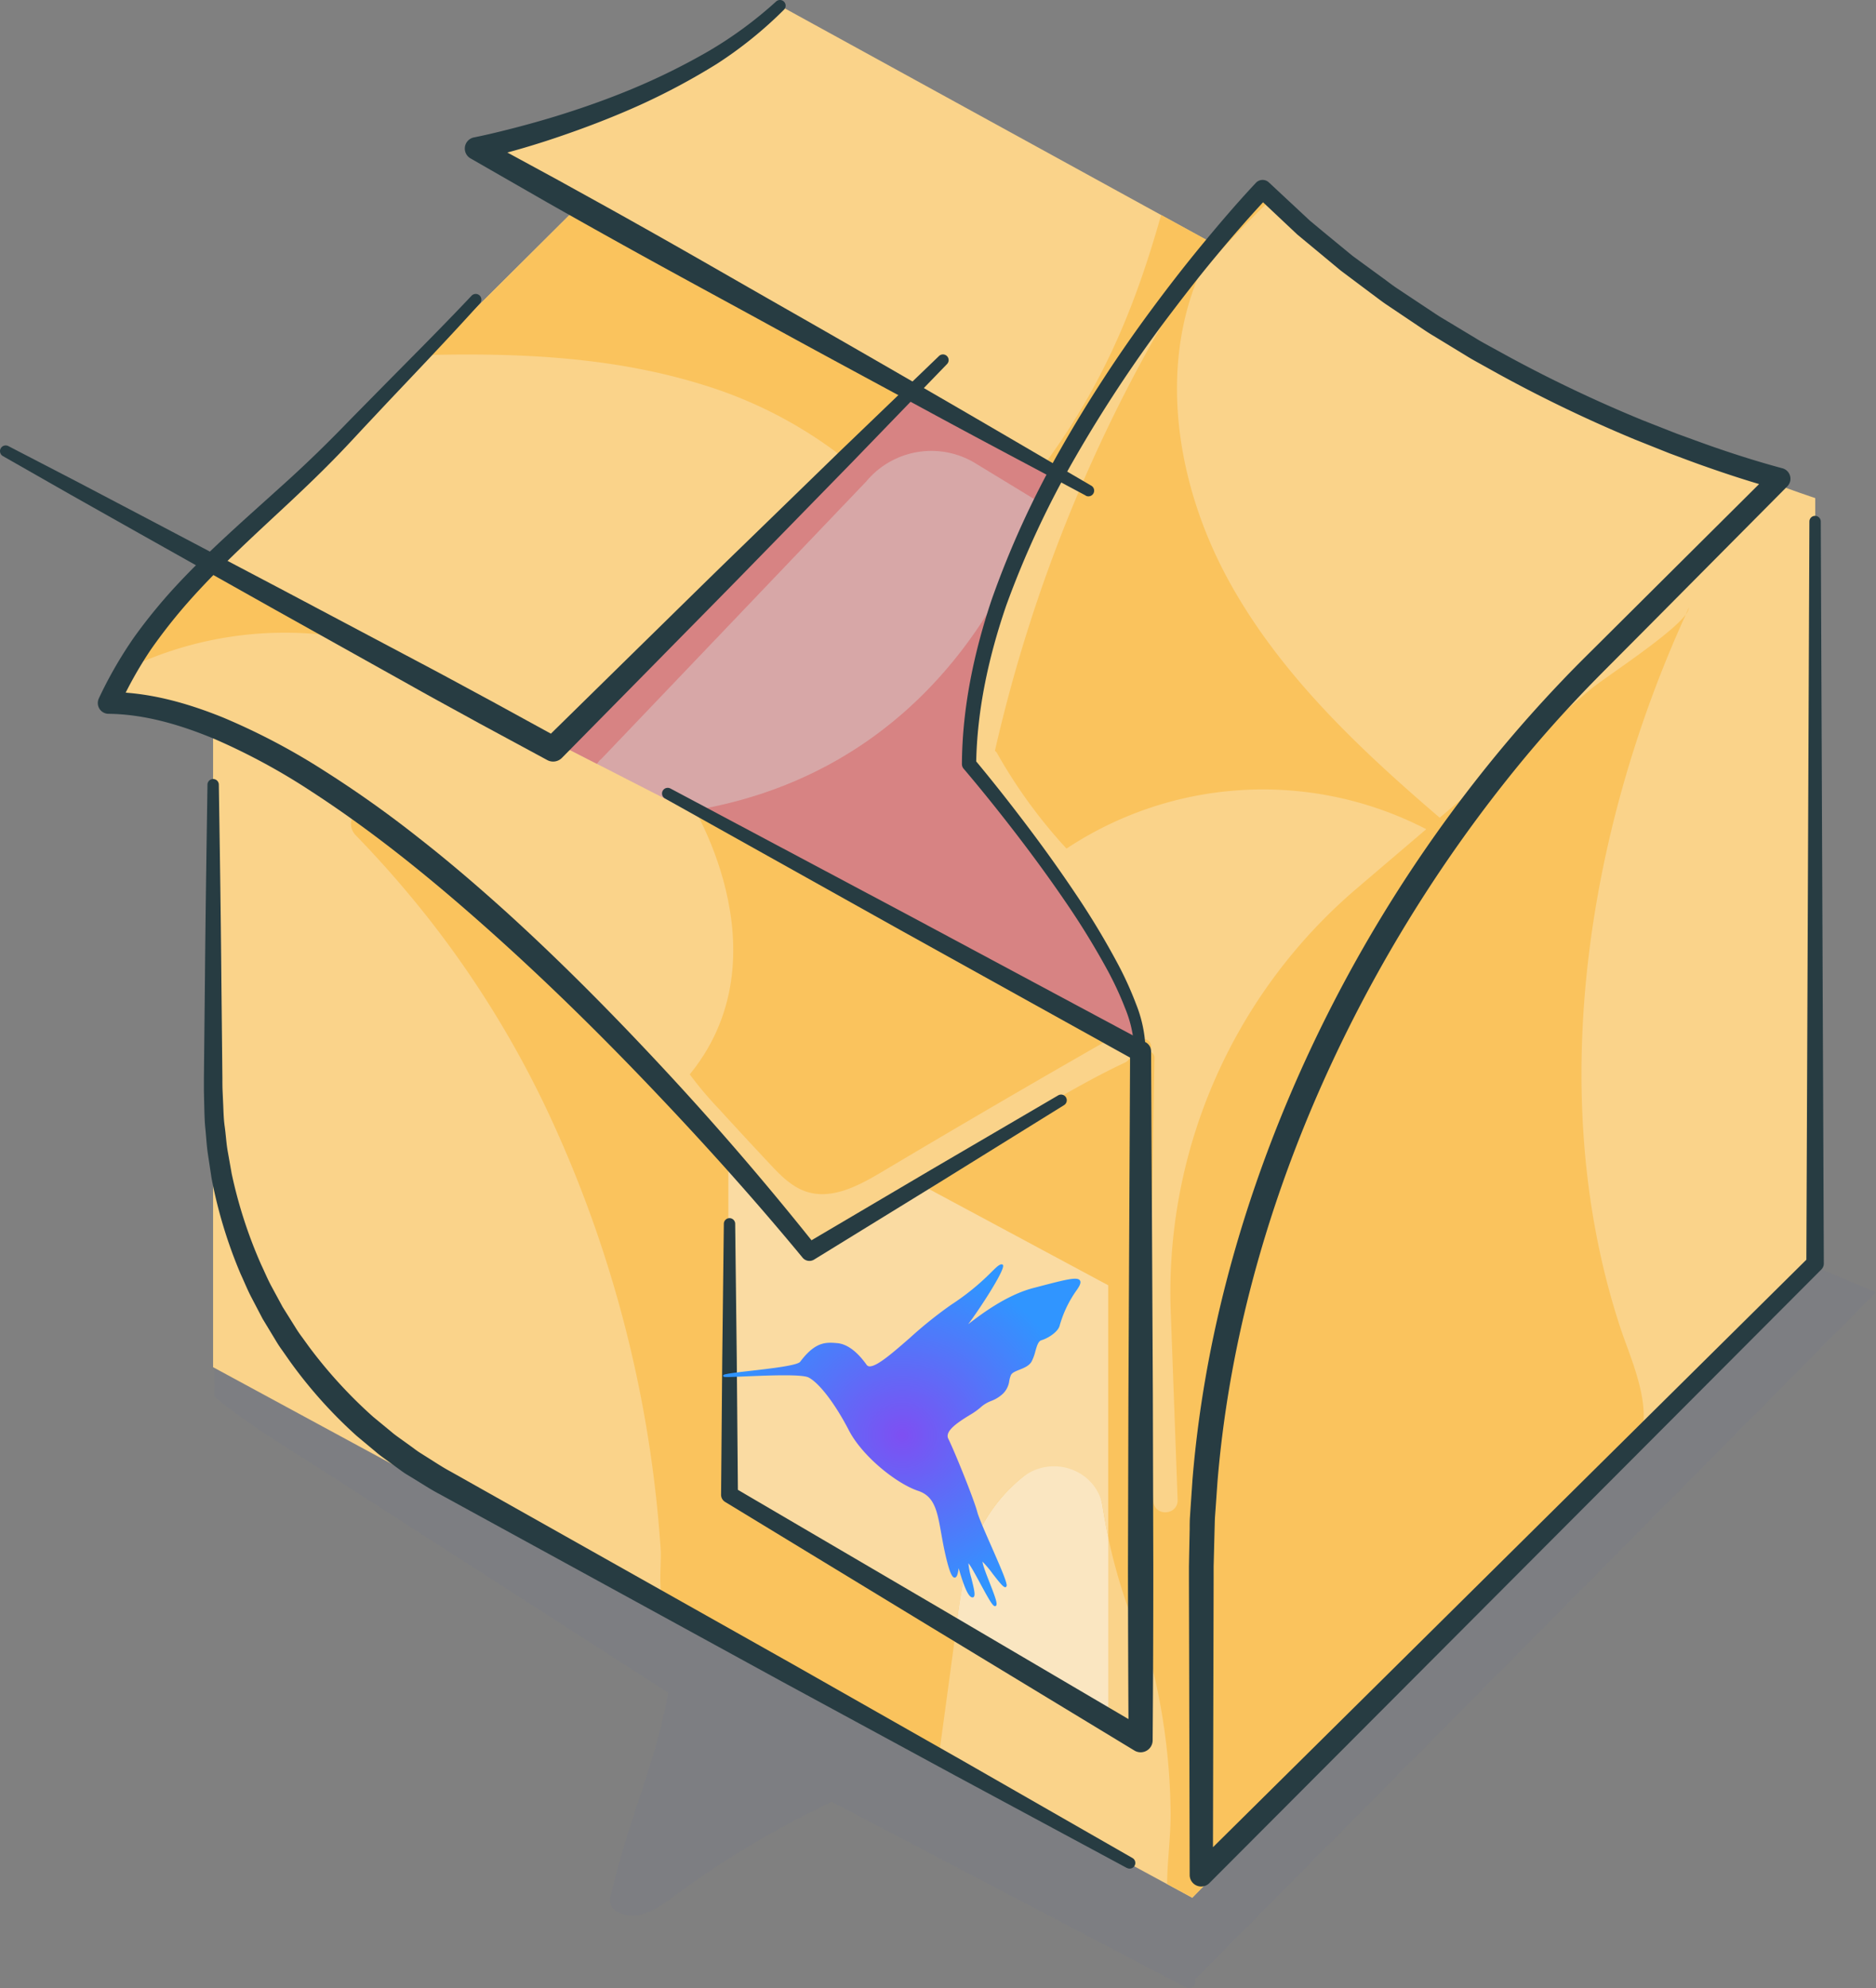 <svg xmlns="http://www.w3.org/2000/svg" xmlns:xlink="http://www.w3.org/1999/xlink" viewBox="0 0 661.16 700.64">
  <rect x="0" y="0" width="661.16" height="700.64" fill="#808080" stroke="none"/>
  <defs>
    <style>
      .cls-1 {
        opacity: 0.96;
      }

      .cls-2 {
        fill: #5261ba;
        opacity: 0.046;
      }

      .cls-3 {
        fill: #ffd68a;
      }

      .cls-4 {
        fill: #dba9a9;
      }

      .cls-5 {
        fill: #ffc65c;
      }

      .cls-6 {
        fill: #ffeac4;
      }

      .cls-7 {
        fill: #ffdfa3;
      }

      .cls-8 {
        fill: #db8383;
      }

      .cls-9 {
        fill: #233940;
      }

      .cls-10 {
        fill: url(#radial-gradient);
      }
    </style>
    <radialGradient id="radial-gradient" cx="0.5" cy="0.5" r="0.5" gradientUnits="objectBoundingBox">
      <stop offset="0" stop-color="#7e4ff2"/>
      <stop offset="1" stop-color="#3095ff"/>
    </radialGradient>
  </defs>
  <g id="Group_1" data-name="Group 1" transform="translate(-314.792 -783)">
    <g id="Delivery_Box" data-name="Delivery Box" class="cls-1" transform="translate(244.012 692.525)">
      <path id="Path_2" data-name="Path 2" class="cls-2" d="M731.94,545.89l-101.62-42.8L367.19,692.15l-41.86-22.69c-9.44-40.83-24.43-88.4-68.81-101.85-11.75-3.56-24.18-4.17-36.37-4.8l-38.84-2c-9.85-.5-24.68-3.85-33.15,3.13a14,14,0,0,0-1.75,1.76c0,5.65,0,11.3-.09,16.94,12,9.92,25.54,17.9,38.61,26.31l52.43,33.71L306.3,687a202.111,202.111,0,0,1-6.09,24.34c-.28.89-.54,1.79-.83,2.68-3.48,11.12-7.41,22.1-10.52,33.35-1,3.66-1.92,7.33-2.87,11a4.86,4.86,0,0,0,2.58,6,12.36,12.36,0,0,0,8.36.72c5.36-1.35,9.68-5.23,14.08-8.36,4.86-3.45,9.72-6.89,14.74-10.11a355.645,355.645,0,0,1,38.16-21.2l124.91,65.46a2.28,2.28,0,0,0,3.13-2.88Z"/>
      <path id="Path_3" data-name="Path 3" class="cls-3" d="M519.08,160.38q-1.68-1.64-3.32-3.27l-17.54,19.13-18.23-10L345.64,92.48q-.915.945-1.86,1.86c-35.39,34.34-105.17,48.47-105.17,48.47l36,20.3-52.73,52.46-76,75.55V572.27L307.84,660l93.08,50.43,81.18,44,8.87,4.81,8.93-9.09,3.29-3.35,30.45-31,5.66-5.8,51.57-52.53,3-3,51.82-52.77,64.84-66V266S587.12,225.88,519.08,160.38Z"/>
      <path id="Path_4" data-name="Path 4" class="cls-3" d="M469.36,457.9,356.05,531.66s-142.16-186-242.64-192.41c0,0,.61-5.23,6.29-15.14,4.62-8,12.57-19.13,26.25-33l44.83,23.12Z"/>
      <path id="Path_5" data-name="Path 5" class="cls-4" d="M472.55,457.62,295.67,367.09l-14.53-7.44-12.2-6.24L391.6,229.15l1.88.95,45.92,23.31,5.42,2.74.5.26a17.667,17.667,0,0,0-1.43,1.44c-8.15,8.69-14.64,25.41-19.58,42.83-7.86,27.72-11.75,57.23-12,59a.292.292,0,0,0,0,.08c.27.27.53.55.79.82,6.09,6.25,12.63,15,19.1,24.8,16.63,25.09,32.64,56.62,38.26,68C471.74,455.88,472.47,457.42,472.55,457.62Z"/>
      <path id="Path_6" data-name="Path 6" class="cls-5" d="M275.85,161.9l-53.94,53.67c32.89-.75,65.85.8,97.41,10.76a153.791,153.791,0,0,1,48,24.88c.24.18.45.37.67.56l-1,1,.91.34,23.61-23.92,1.88.95C354.32,207.25,314.59,185.65,275.85,161.9Z"/>
      <path id="Path_7" data-name="Path 7" class="cls-5" d="M664.93,307c-5.42,7.33-28.88,22.43-33.4,26.25-8.59,7.23-17.11,14.56-25.67,21.84Q577.74,379,549.6,403l-.69.59a187,187,0,0,0-65.52,149.28l2.42,66.08c.2,5.52-8,6.12-8.57.62a249,249,0,0,1-.54-41.87,2,2,0,0,0-.9-1.86q.92-56.28,1.83-112.56a2.18,2.18,0,0,0-1.92-2.29c2-1.8-.27-5.45-2.77-3.88L355.71,531.26l-1.59,1a2.41,2.41,0,0,0-.85.91q-11.52-16.57-23.94-32.47a732.819,732.819,0,0,0-49.61-57.2,604.2,604.2,0,0,0-45.66-42.58c-9.9-8.35-19.53-17-30-24.64l-.27-.2c-5.84-4.22-12.6,3.76-7.52,8.87l.52.53a374,374,0,0,1,25.5,29.28A355.882,355.882,0,0,1,263,480.47a429.832,429.832,0,0,1,40.13,149.41q.28,3.42.51,6.85c.38,5.65-2,19.93,4.22,23.28l93.07,50.42a1.89,1.89,0,0,0,.77-1.39q2.55-18.66,5.07-37.33c.3-2.28.59-4.55.88-6.85,1.15-9,2.37-18,5.05-26.68a56.43,56.43,0,0,1,18.94-27.52c10.4-8.22,25.82-2,27.8,11.1v.06c.55,3.5,1.17,7,1.91,10.42a195.289,195.289,0,0,0,15.22,44.53,223.94,223.94,0,0,1,6.77,52.54c.06,8.39-1.17,16.76-1.23,25.09l8.87,4.81,8.93-9.09,3.29-3.35,30.45-31L539.3,710l51.57-52.53,3-3,51.82-52.77c10.09-10.28.11-31.47-3.56-42.47C615,477.85,629.89,383.81,664.93,307Z"/>
      <path id="Path_8" data-name="Path 8" class="cls-6" d="M461.35,632.24v64.54l-53.71-31.92c1.15-9,2.37-18,5.05-26.68a56.8,56.8,0,0,1,34.55-36.28,29.91,29.91,0,0,1,12.2,19.93C460,625.31,460.61,628.78,461.35,632.24Z"/>
      <path id="Path_9" data-name="Path 9" class="cls-7" d="M461.35,543.41v88.83c-.74-3.46-1.36-6.93-1.91-10.42v-.25c-2.13-13.24-18.09-18.82-28.48-10.34a56.41,56.41,0,0,0-18.24,26.95c-2.68,8.64-3.9,17.7-5.05,26.68l-80.19-47.67V498.52l1.89,2.2,26.38,30.54.34.4,39.56-23.52Z"/>
      <path id="Path_10" data-name="Path 10" class="cls-5" d="M666,304.54a4.57,4.57,0,0,1-1.12,2.45C665.3,306.18,665.66,305.36,666,304.54Z"/>
      <path id="Path_11" data-name="Path 11" class="cls-5" d="M582.51,383.69a1.84,1.84,0,0,1-.24,1c-.94,1.66-3.45.89-5.11,0a125.29,125.29,0,0,0-137.44,9.77l-23.94-30.64c-8.62-11-.92-34.4,2.23-46.92a249.681,249.681,0,0,1,18.66-49.65c13.8-27.85,31.78-53.41,50.5-78.22,1.73-2.3,4.44-4.86,7.05-3.66-15.66,34.92-8.61,76.78,9.9,110.28s47.19,60.08,76.31,84.91A4.881,4.881,0,0,1,582.51,383.69Z"/>
      <path id="Path_12" data-name="Path 12" class="cls-5" d="M519.08,160.38a405.228,405.228,0,0,0-55.86,65.95c-6.51,9.62-12.7,19.58-18.41,29.82l-5.42-2.74c19.95-27.39,31.25-54,40.6-87.18l18.23,10,17.54-19.13Q517.4,158.74,519.08,160.38Z"/>
      <path id="Path_13" data-name="Path 13" class="cls-5" d="M314,373s37.53,59-5.36,101.87c0,0,35,40.23,47.44,56.75L475.71,461Z"/>
      <path id="Path_14" data-name="Path 14" class="cls-3" d="M466.94,457.35a3.51,3.51,0,0,0-4.58-1q-40.61,23.19-80.8,47.12c-8.13,4.84-17.59,9.89-26.59,6.95-5-1.64-8.89-5.51-12.51-9.37q-9.13-9.73-18.12-19.58A129.786,129.786,0,0,1,313,467.9a3.48,3.48,0,0,0-5-.78l-1.21,1a3.48,3.48,0,0,0-.46,5l.12.14L351.28,524a10.39,10.39,0,0,0,4.08,3.28c2.91,1,6-.7,8.61-2.33,23.5-14.69,47.43-28.67,71.35-42.65,10.47-6.12,21-12.25,31.95-17.38h0a3.46,3.46,0,0,0,1.34-5.16Z"/>
      <path id="Path_15" data-name="Path 15" class="cls-5" d="M190.77,314.24a2.55,2.55,0,0,1-1.68.32h-.37a2.2,2.2,0,0,1-2.2,0l-.48-.26a128.34,128.34,0,0,0-66.35,9.91c4.62-8,12.57-19.13,26.25-33Z"/>
      <path id="Path_16" data-name="Path 16" class="cls-3" d="M488.54,191.24a2.33,2.33,0,0,1-1,2.84c-.47.3-.91.63-1.36.93a540.678,540.678,0,0,0-64.76,160.05,2.49,2.49,0,0,1,.75.82,179.831,179.831,0,0,0,30.71,40.07c2.21,2.16-1.2,5.56-3.4,3.4-.22-.22-.43-.45-.66-.66a4.255,4.255,0,0,1-.48,0c-2.05-.1-4.12-.21-6.17-.37-.9-1.27-1.79-2.5-2.68-3.74-14-19.43-27.21-34.91-27.21-34.91,0-60.06,41.38-125.19,71.8-165,.9-1.19,1.8-2.34,2.68-3.48q2.93-3.78,5.68-7.18,1.37-1.71,2.69-3.32Q491.79,186,488.54,191.24Z"/>
      <path id="Path_17" data-name="Path 17" class="cls-8" d="M436.67,267.21l-22.13-13.48a29.82,29.82,0,0,0-38.42,6.36h0L282.7,357.93a2.329,2.329,0,0,1-.56.43c-.31.43-.64.87-1,1.28l-12.2-6.24L391.6,229.15l1.88.95q20.325,11.85,40.37,24.31c.82.51,3.34,1.25,3.34,2,.75-1,1.49-2,2.21-3l5.42,2.74h0a303.9,303.9,0,0,0-20.51,44.51,225.741,225.741,0,0,0-13.18,58.38,2.39,2.39,0,0,1,1.2.58,1.771,1.771,0,0,1,.39.38l.39.51q9.57,12.41,19.1,24.8c16.63,25.09,38.77,53.32,38.26,68a5.28,5.28,0,0,0,2.1,4.31L313.69,376.31C413.34,360.58,436.67,267.21,436.67,267.21Z"/>
      <path id="Path_18" data-name="Path 18" class="cls-9" d="M470.47,459.4a42.641,42.641,0,0,0-3.14-13.57,117.207,117.207,0,0,0-6.05-13.11A274.916,274.916,0,0,0,446,407.85c-5.5-8.06-11.28-15.95-17.23-23.69s-12.09-15.39-18.39-22.81h0a2.48,2.48,0,0,1-.59-1.62c.11-19.74,4.22-39.17,10.4-57.7a324.2,324.2,0,0,1,24.3-53.17,489.581,489.581,0,0,1,31.82-48.9c5.77-7.81,11.72-15.52,17.89-23s12.47-14.88,19.2-22.06a3.23,3.23,0,0,1,4.56-.15l.11.1,9.55,8.9,4.77,4.45,5,4.16,10.09,8.3L558,188.35c1.77,1.27,3.47,2.63,5.29,3.83l5.45,3.62,5.45,3.62c1.82,1.2,3.61,2.44,5.5,3.53l11.21,6.75c1.85,1.16,3.78,2.18,5.69,3.23l5.74,3.15a485.354,485.354,0,0,0,47.28,22.45l12.18,4.79c4.1,1.48,8.18,3,12.31,4.45,8.21,2.86,16.61,5.52,24.86,7.73h0a3.82,3.82,0,0,1,2.7,4.68,3.861,3.861,0,0,1-1,1.71L651.7,311.21l-12.27,12.33c-4.11,4.12-8.15,8.18-12.09,12.36q-11.86,12.51-22.73,25.91a498.159,498.159,0,0,0-70.95,117.75c-18,42.26-30,87.19-33.79,132.91l-.6,8.57-.31,4.29c-.07,1.43-.08,2.86-.13,4.29l-.22,8.59-.11,4.3v4.35l-.09,34.78-.17,69.57-6.94-2.88,217-214.83-.91,2.19,1.08-261.43a2,2,0,0,1,4,0l1.08,261.43a3,3,0,0,1-.88,2.16h0L497,754.08a4.06,4.06,0,0,1-6.94-2.85h0l-.17-69.57-.09-34.78V642.5l.08-4.4.18-8.8c0-1.47,0-2.93.11-4.4l.29-4.39.6-8.78c3.86-46.79,16.15-92.6,34.48-135.63a493.9,493.9,0,0,1,72.57-119.59q11.14-13.55,23.28-26.25c4-4.23,8.2-8.37,12.3-12.44l12.33-12.27,49.32-49.07,1.76,6.39c-8.72-2.38-17.09-5.1-25.47-8.06-4.19-1.45-8.32-3.06-12.48-4.59l-12.34-4.93a492.72,492.72,0,0,1-47.88-23l-5.81-3.23c-1.94-1.08-3.89-2.13-5.76-3.31L576,208.83c-1.92-1.12-3.74-2.39-5.58-3.62l-5.52-3.71-5.52-3.71c-1.84-1.23-3.58-2.63-5.37-3.93l-10.67-8-10.25-8.51L528,173.13l-4.86-4.57-9.7-9.14h4.67c-6.52,6.89-12.86,14.21-19,21.59s-12,15-17.8,22.68a483.4,483.4,0,0,0-31.67,48.12,329,329,0,0,0-24.22,52c-6.2,18.05-10.33,36.9-10.61,55.89l-.6-1.64c6.34,7.6,12.41,15.32,18.36,23.18s11.69,15.87,17.18,24.06a279.361,279.361,0,0,1,15.29,25.42,121.8,121.8,0,0,1,6.15,13.65,46.321,46.321,0,0,1,3.27,15,2,2,0,1,1-4,.09Z"/>
      <path id="Path_19" data-name="Path 19" class="cls-9" d="M404.5,218.81l-33.73,34.88-33.9,34.71c-11.28,11.59-22.67,23.06-34,34.6l-34.05,34.55a4.35,4.35,0,0,1-5.16.78h0l-24.15-13.05c-8-4.42-16.07-8.77-24-13.25l-47.94-26.78L119.61,278.3,95.69,264.82l-23.86-13.6a2.009,2.009,0,1,1,1.92-3.53l24.38,12.64,24.31,12.77L171,298.68l48.52,25.71c8.1,4.27,16.12,8.67,24.18,13l24.08,13.19-5.2.75,34.64-34c11.56-11.31,23.06-22.68,34.68-33.92l34.79-33.81,35-33.64a2,2,0,0,1,2.83,2.83Z"/>
      <path id="Path_20" data-name="Path 20" class="cls-9" d="M307.08,368.35l83.79,44.59,83.66,44.82a3.65,3.65,0,0,1,1.93,3.19V461l.62,121.35.16,60.68q0,30.33-.23,60.68v.06a4.23,4.23,0,0,1-6.43,3.59L398.42,663.6l-72.1-43.86h0a2.94,2.94,0,0,1-1.41-2.53l.41-47.73.56-47.73a2,2,0,0,1,4,0l.56,47.73.41,47.73-1.45-2.56,72.82,42.67,72.75,42.77-6.43,3.65c-.15-20.22-.19-40.45-.23-60.68l.16-60.68L469.06,461l1.93,3.25-83-46.08-82.85-46.31a2,2,0,0,1,1.92-3.51Z"/>
      <path id="Path_21" data-name="Path 21" class="cls-9" d="M467.87,748.72,407.1,716l-60.66-32.9L225.36,616.82c-2.52-1.32-5-2.93-7.55-4.5L214,610c-1.27-.77-2.42-1.7-3.63-2.55l-3.58-2.61c-1.19-.87-2.41-1.72-3.52-2.7l-6.81-5.68a163.842,163.842,0,0,1-23.58-26.36l-2.54-3.63a42.674,42.674,0,0,1-2.43-3.69l-4.58-7.57-4.1-7.84c-1.35-2.62-2.44-5.37-3.67-8a165.85,165.85,0,0,1-10.23-33.74l-1.33-8.8c-.41-2.91-.56-5.85-.86-8.77s-.31-5.86-.4-8.8l-.1-4.4v-4.32L143,436c.2-23,.56-46,.9-69a2,2,0,0,1,4,0c.35,23,.71,46,.9,69l.36,34.5c0,1.43,0,2.89.06,4.3l.19,4.22c.14,2.81.16,5.63.56,8.42s.54,5.6,1,8.37l1.47,8.3a163.351,163.351,0,0,0,10.37,32c1.21,2.53,2.27,5.13,3.6,7.59l4,7.39,4.46,7.12a41.916,41.916,0,0,0,2.36,3.47l2.46,3.4a166,166,0,0,0,22.62,24.7l6.47,5.33c1.05.92,2.21,1.71,3.34,2.53l3.4,2.45c1.14.8,2.23,1.7,3.42,2.42l3.53,2.23c2.35,1.49,4.66,3,7.23,4.37L350,676.84l60,34.08,59.87,34.3a2,2,0,0,1-1.94,3.5Z"/>
      <path id="Path_22" data-name="Path 22" class="cls-9" d="M453.42,265.1c-18.17-9.7-36.4-19.3-54.51-29.13s-36.26-19.55-54.32-29.46-36.2-19.67-54.2-29.68q-13.5-7.5-26.94-15.13l-26.8-15.38h0a4,4,0,0,1,1.21-7.43c4.7-.94,9.55-2.13,14.3-3.36s9.52-2.57,14.23-4c9.43-2.9,18.74-6.18,27.84-10a231.451,231.451,0,0,0,26.41-13.11,142.29,142.29,0,0,0,23.62-17.38h0a2,2,0,0,1,2.79,2.88A144,144,0,0,1,323.4,113a237.189,237.189,0,0,1-26.7,14.31c-9.19,4.16-18.6,7.81-28.13,11.07a294.387,294.387,0,0,1-29.14,8.41l1.16-7.46,27.15,14.76c9,5,18,9.92,27,15,18,10.07,35.79,20.4,53.69,30.59s35.74,20.49,53.57,30.81,35.59,20.75,53.38,31.14a2.011,2.011,0,0,1-2,3.49Z"/>
      <path id="Path_23" data-name="Path 23" class="cls-9" d="M239.94,197.37c-10.8,12-21.94,23.63-33,35.33l-8.25,8.79c-2.73,2.94-5.46,5.89-8.29,8.83-5.64,5.84-11.48,11.47-17.38,17-11.77,11-23.68,21.76-34.31,33.53A190.5,190.5,0,0,0,124,319.3a139.729,139.729,0,0,0-11.4,20.44l-3.51-5.4c14.16,0,27.7,3.89,40.34,9a233.4,233.4,0,0,1,36,19,391.745,391.745,0,0,1,33,23.47c10.61,8.29,20.81,17.06,30.78,26.06,19.89,18.05,38.72,37.17,56.93,56.82s35.64,40,52.35,61l-4.1-.74L399,502.64l44.7-26.15a2.007,2.007,0,0,1,2.07,3.44l-44,27.3-44.11,27.14a3.12,3.12,0,0,1-4-.67l-.06-.07c-16.9-20.47-34.76-40.32-53.1-59.57s-37.34-37.92-57.14-55.59S203,384,180.87,369.61a225.272,225.272,0,0,0-34.51-18.73c-12-5-24.59-8.7-37.22-8.86H109a3.8,3.8,0,0,1-3.75-3.85,3.87,3.87,0,0,1,.35-1.55A147.069,147.069,0,0,1,118,315.09a188.915,188.915,0,0,1,15.61-19c11.18-11.93,23.4-22.56,35.3-33.33,6-5.37,11.81-10.82,17.46-16.45,2.82-2.79,5.62-5.68,8.44-8.57l8.48-8.61C214.58,217.66,226,206.32,237,194.66a2,2,0,0,1,2.94,2.71Z"/>
    </g>
    <path id="hummingbird" class="cls-10" d="M125.8,14.1c-.326-.639-1.185-.712-1.8-.712-2.139,0-6.325,1.1-12.662,2.754l-2.069.541C99.644,19.19,90.432,26.29,86.5,29.322l-.152.117C89.933,24.754,99.426,10.3,98.637,8.618a.5.5,0,0,0-.472-.294c-.866,0-1.829.952-3.579,2.68a85.456,85.456,0,0,1-14.18,11.534A147.85,147.85,0,0,0,65.78,34.267c-5.9,5.145-11.467,10.006-14.1,10.006a1.279,1.279,0,0,1-1.119-.539c-3.416-4.782-6.93-7.356-10.443-7.649-.745-.062-1.514-.126-2.3-.126-2.946,0-6.278.812-10.671,6.7-.977,1.31-10.441,2.391-17.353,3.18-3.671.419-6.839.781-8.524,1.126-.918.188-1.322.288-1.284.667s.389.4,1.467.4c1.3,0,3.654-.1,6.375-.214,4.152-.176,9.319-.394,13.694-.394,4.708,0,7.594.258,8.577.767,3.8,1.971,9.391,9.3,14.24,18.676C49.049,75.965,61.085,85.6,68.7,88.141c5.827,1.941,6.748,7.109,8.143,14.933.355,1.994.759,4.253,1.279,6.625,1.749,7.949,2.731,9.021,3.461,9.021.63,0,1.035-.807,1.314-2.616.039-.254.071-.494.095-.719,2.621,9.13,3.993,10.307,4.9,10.307a.6.6,0,0,0,.485-.238c.537-.689,0-2.951-.913-6.585a27.277,27.277,0,0,1-1.029-5.176c.726.7,2.685,4.332,4.143,7.035,3.318,6.151,4.473,8.065,5.232,8.065a.477.477,0,0,0,.246-.067c.8-.476.037-2.649-2.166-8.275-1.16-2.962-2.359-6.024-2.49-7.347a36.366,36.366,0,0,1,3.565,4.229c2.573,3.315,3.77,4.768,4.438,4.768a.479.479,0,0,0,.371-.169,1.065,1.065,0,0,0,.109-.884c-.3-1.813-2.73-7.353-5.3-13.219C92.37,102.8,90.087,97.6,89.547,95.547c-1.184-4.508-8.1-21.581-10.2-25.765-1.391-2.782,3.73-5.973,7.468-8.3A24.88,24.88,0,0,0,90.61,58.84a11.827,11.827,0,0,1,3.879-2.38,12.521,12.521,0,0,0,4.077-2.515,7.607,7.607,0,0,0,2.265-4.519,9.66,9.66,0,0,1,.558-2.009c.384-.9,1.676-1.412,3.047-1.957,1.6-.64,3.424-1.365,4.282-2.908a17.04,17.04,0,0,0,1.316-3.6c.519-1.832,1.01-3.564,2.159-3.892,2.206-.63,5.685-2.822,6.343-4.961l.11-.36a40.037,40.037,0,0,1,5.866-12.207C125.758,15.8,126.144,14.775,125.8,14.1Z" transform="translate(569.654 1220.224)"/>
  </g>
</svg>
